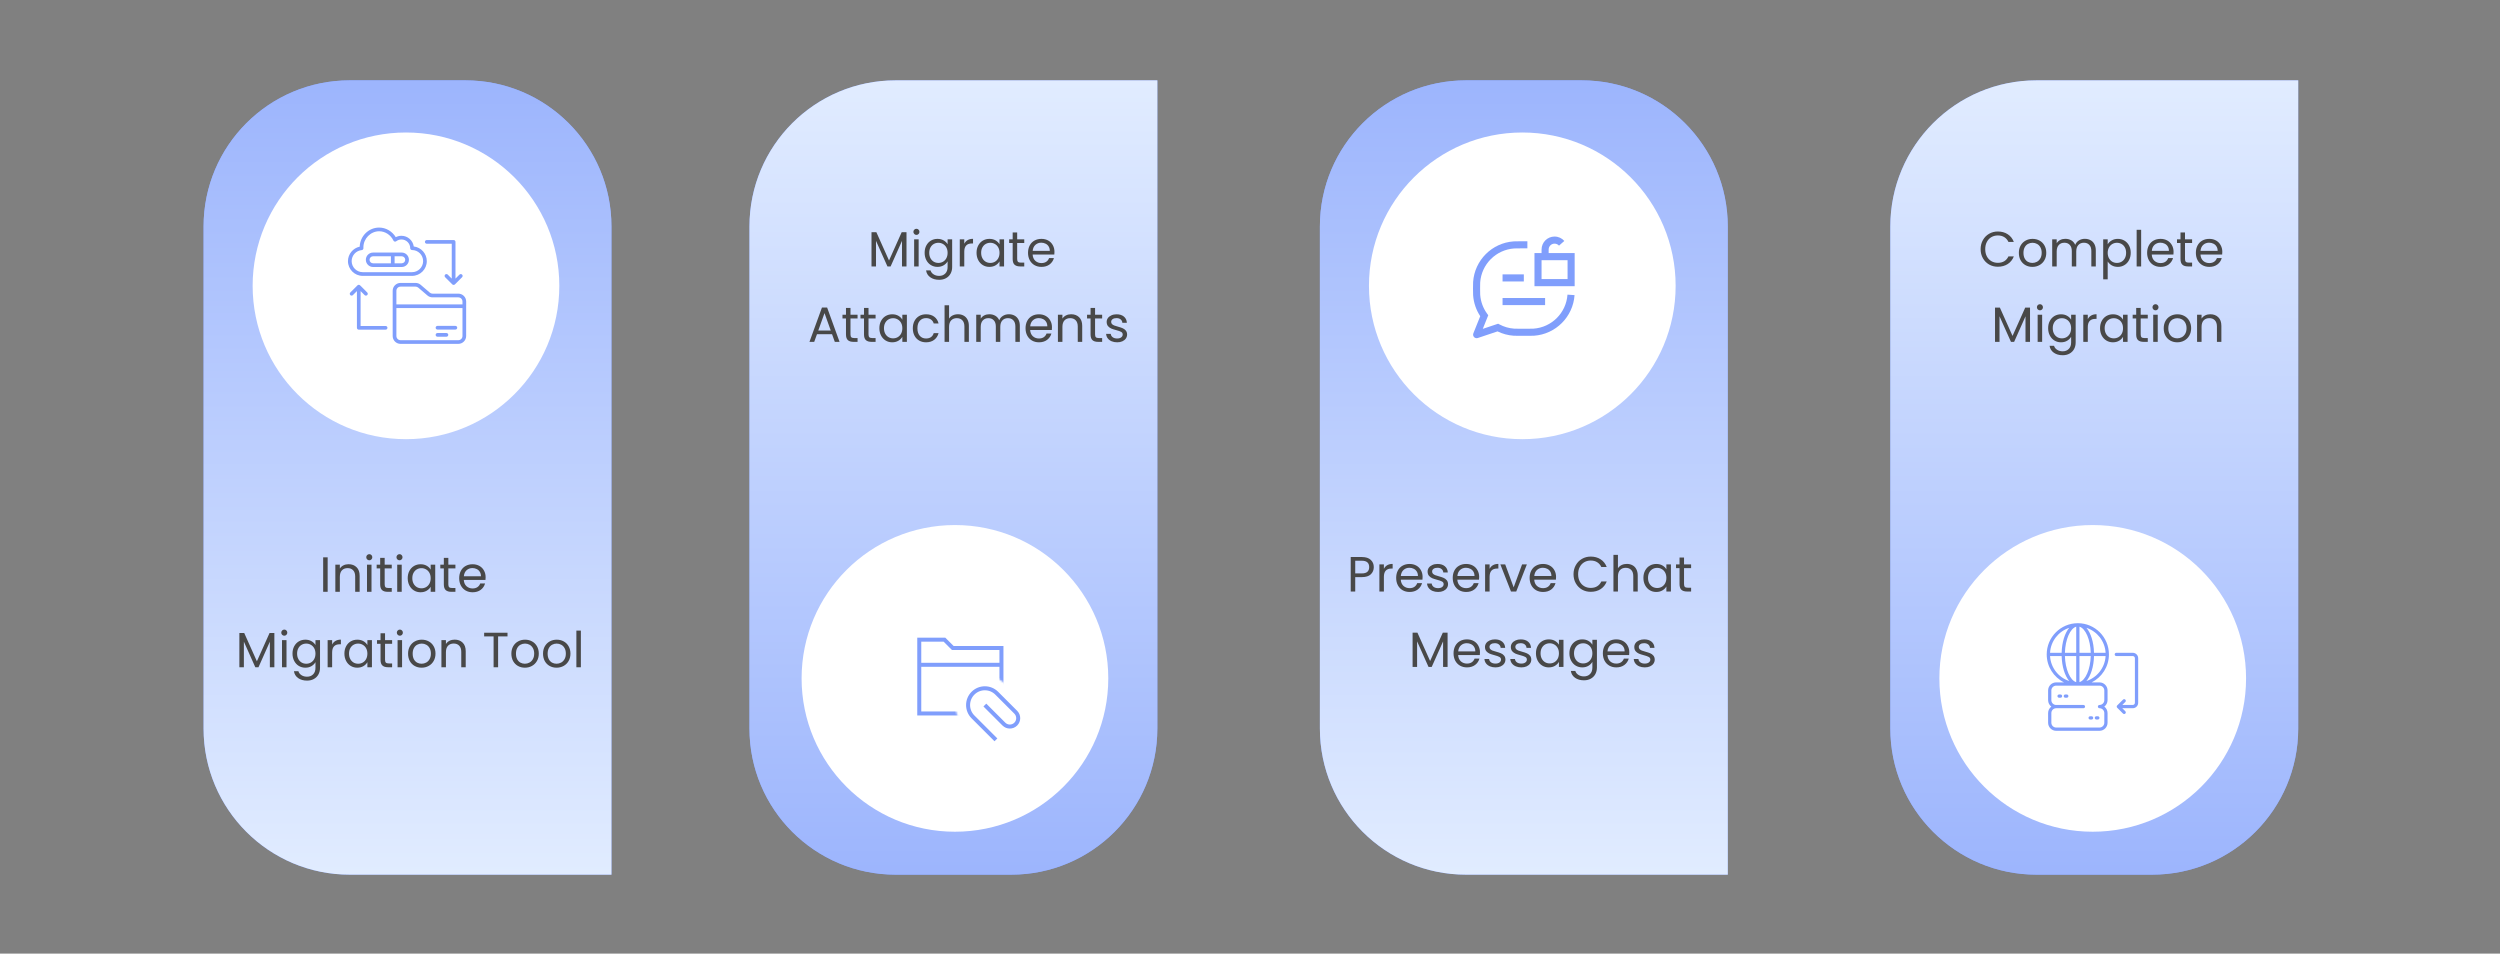 <svg width="1400" height="534" viewBox="0 0 1400 534" fill="none" xmlns="http://www.w3.org/2000/svg">
<rect x="0" y="0" width="1400" height="534" fill="#808080" stroke="none"/>
<path d="M1058.58 407.975C1058.58 453.172 1095.22 489.81 1140.41 489.81H1205.16C1250.36 489.81 1287 453.172 1287 407.975V45H1140.41C1095.22 45 1058.58 81.638 1058.58 126.834V407.975Z" fill="#809EFC"/>
<path d="M1058.58 407.975C1058.58 453.172 1095.22 489.81 1140.41 489.81H1205.16C1250.36 489.81 1287 453.172 1287 407.975V45H1140.41C1095.22 45 1058.58 81.638 1058.58 126.834V407.975Z" fill="url(#paint0_linear_7810_3459)"/>
<path d="M1109.15 139.532C1109.15 137.647 1109.57 135.956 1110.42 134.46C1111.27 132.944 1112.43 131.762 1113.89 130.912C1115.37 130.062 1117 129.637 1118.79 129.637C1120.9 129.637 1122.74 130.145 1124.31 131.161C1125.88 132.178 1127.03 133.619 1127.75 135.485H1124.73C1124.19 134.321 1123.41 133.425 1122.4 132.797C1121.4 132.168 1120.2 131.854 1118.79 131.854C1117.45 131.854 1116.24 132.168 1115.16 132.797C1114.09 133.425 1113.25 134.321 1112.64 135.485C1112.03 136.631 1111.73 137.98 1111.73 139.532C1111.73 141.066 1112.03 142.415 1112.64 143.579C1113.25 144.725 1114.09 145.612 1115.16 146.24C1116.24 146.868 1117.45 147.182 1118.79 147.182C1120.2 147.182 1121.4 146.877 1122.4 146.268C1123.41 145.639 1124.19 144.743 1124.73 143.579H1127.75C1127.03 145.427 1125.88 146.859 1124.31 147.875C1122.74 148.873 1120.9 149.372 1118.79 149.372C1117 149.372 1115.37 148.956 1113.89 148.125C1112.43 147.275 1111.27 146.101 1110.42 144.605C1109.57 143.108 1109.15 141.417 1109.15 139.532ZM1138.13 149.455C1136.7 149.455 1135.41 149.132 1134.25 148.485C1133.1 147.838 1132.2 146.924 1131.53 145.741C1130.88 144.54 1130.56 143.154 1130.56 141.583C1130.56 140.031 1130.89 138.664 1131.56 137.481C1132.24 136.28 1133.17 135.365 1134.33 134.737C1135.49 134.09 1136.8 133.767 1138.24 133.767C1139.68 133.767 1140.98 134.09 1142.15 134.737C1143.31 135.365 1144.23 136.271 1144.89 137.453C1145.57 138.636 1145.91 140.013 1145.91 141.583C1145.91 143.154 1145.57 144.54 1144.86 145.741C1144.19 146.924 1143.25 147.838 1142.06 148.485C1140.89 149.132 1139.57 149.455 1138.13 149.455ZM1138.13 147.238C1139.03 147.238 1139.88 147.025 1140.68 146.6C1141.47 146.175 1142.11 145.538 1142.59 144.688C1143.09 143.838 1143.34 142.803 1143.34 141.583C1143.34 140.364 1143.1 139.329 1142.61 138.479C1142.14 137.629 1141.51 137.001 1140.73 136.594C1139.96 136.169 1139.12 135.956 1138.21 135.956C1137.29 135.956 1136.44 136.169 1135.66 136.594C1134.9 137.001 1134.29 137.629 1133.83 138.479C1133.37 139.329 1133.14 140.364 1133.14 141.583C1133.14 142.821 1133.36 143.865 1133.8 144.715C1134.27 145.565 1134.87 146.203 1135.63 146.628C1136.39 147.034 1137.22 147.238 1138.13 147.238ZM1167.5 133.739C1168.68 133.739 1169.74 133.989 1170.66 134.487C1171.59 134.968 1172.31 135.698 1172.85 136.677C1173.38 137.657 1173.65 138.848 1173.65 140.253V149.206H1171.15V140.613C1171.15 139.098 1170.78 137.943 1170.02 137.148C1169.28 136.335 1168.27 135.929 1166.99 135.929C1165.69 135.929 1164.64 136.354 1163.87 137.204C1163.09 138.035 1162.7 139.246 1162.7 140.835V149.206H1160.21V140.613C1160.21 139.098 1159.83 137.943 1159.07 137.148C1158.33 136.335 1157.33 135.929 1156.05 135.929C1154.74 135.929 1153.69 136.354 1152.92 137.204C1152.14 138.035 1151.75 139.246 1151.75 140.835V149.206H1149.23V134.016H1151.75V136.206C1152.25 135.411 1152.92 134.802 1153.75 134.377C1154.6 133.952 1155.54 133.739 1156.55 133.739C1157.82 133.739 1158.96 134.025 1159.93 134.598C1160.91 135.171 1161.63 136.012 1162.12 137.121C1162.55 136.049 1163.25 135.217 1164.22 134.626C1165.21 134.035 1166.29 133.739 1167.5 133.739ZM1180.31 136.816C1180.81 135.947 1181.55 135.227 1182.53 134.654C1183.53 134.062 1184.68 133.767 1186 133.767C1187.35 133.767 1188.56 134.09 1189.66 134.737C1190.77 135.384 1191.64 136.298 1192.26 137.481C1192.89 138.645 1193.21 140.003 1193.21 141.556C1193.21 143.089 1192.89 144.457 1192.26 145.658C1191.64 146.859 1190.77 147.792 1189.66 148.457C1188.56 149.123 1187.35 149.455 1186 149.455C1184.71 149.455 1183.56 149.169 1182.56 148.596C1181.58 148.005 1180.83 147.275 1180.31 146.406V156.412H1177.79V134.016H1180.31V136.816ZM1190.62 141.556C1190.62 140.41 1190.4 139.412 1189.93 138.562C1189.47 137.712 1188.84 137.065 1188.05 136.622C1187.27 136.178 1186.41 135.956 1185.47 135.956C1184.55 135.956 1183.69 136.187 1182.89 136.649C1182.12 137.093 1181.49 137.749 1181.01 138.617C1180.55 139.467 1180.31 140.456 1180.31 141.583C1180.31 142.729 1180.55 143.736 1181.01 144.605C1181.49 145.455 1182.12 146.111 1182.89 146.573C1183.69 147.016 1184.55 147.238 1185.47 147.238C1186.41 147.238 1187.27 147.016 1188.05 146.573C1188.84 146.111 1189.47 145.455 1189.93 144.605C1190.4 143.736 1190.62 142.72 1190.62 141.556ZM1199.04 128.694V149.206H1196.52V128.694H1199.04ZM1217.2 141.029C1217.2 141.509 1217.18 142.018 1217.12 142.553H1204.98C1205.07 144.05 1205.57 145.224 1206.5 146.074C1207.45 146.905 1208.58 147.321 1209.92 147.321C1211 147.321 1211.91 147.071 1212.62 146.573C1213.36 146.055 1213.89 145.371 1214.18 144.521H1216.9C1216.49 145.981 1215.67 147.173 1214.46 148.097C1213.24 149.002 1211.73 149.455 1209.92 149.455C1208.47 149.455 1207.17 149.132 1206.04 148.485C1204.9 147.838 1204.02 146.924 1203.37 145.741C1202.72 144.54 1202.39 143.154 1202.39 141.583C1202.39 140.013 1202.71 138.636 1203.34 137.453C1203.96 136.271 1204.85 135.365 1205.97 134.737C1207.12 134.09 1208.44 133.767 1209.92 133.767C1211.36 133.767 1212.62 134.081 1213.73 134.709C1214.84 135.337 1215.7 136.206 1216.29 137.315C1216.9 138.405 1217.2 139.643 1217.2 141.029ZM1214.59 140.502C1214.59 139.541 1214.38 138.719 1213.96 138.035C1213.53 137.333 1212.95 136.807 1212.21 136.455C1211.49 136.086 1210.68 135.901 1209.8 135.901C1208.53 135.901 1207.44 136.308 1206.52 137.121C1205.64 137.934 1205.14 139.061 1205.01 140.502H1214.59ZM1223.6 136.095V145.048C1223.6 145.787 1223.76 146.314 1224.08 146.628C1224.4 146.924 1224.94 147.071 1225.72 147.071H1227.58V149.206H1225.29C1223.89 149.206 1222.84 148.882 1222.14 148.236C1221.44 147.589 1221.08 146.526 1221.08 145.048V136.095H1219.12V134.016H1221.08V130.191H1223.6V134.016H1227.58V136.095H1223.6ZM1244.49 141.029C1244.49 141.509 1244.46 142.018 1244.41 142.553H1232.26C1232.36 144.05 1232.86 145.224 1233.78 146.074C1234.73 146.905 1235.87 147.321 1237.2 147.321C1238.28 147.321 1239.19 147.071 1239.92 146.573C1240.66 146.055 1241.17 145.371 1241.46 144.521H1244.18C1243.77 145.981 1242.97 147.173 1241.74 148.097C1240.53 149.002 1239.01 149.455 1237.2 149.455C1235.76 149.455 1234.47 149.132 1233.32 148.485C1232.18 147.838 1231.3 146.924 1230.65 145.741C1230.01 144.54 1229.69 143.154 1229.69 141.583C1229.69 140.013 1229.99 138.636 1230.63 137.453C1231.26 136.271 1232.13 135.365 1233.27 134.737C1234.4 134.09 1235.72 133.767 1237.2 133.767C1238.64 133.767 1239.92 134.081 1241.03 134.709C1242.14 135.337 1242.98 136.206 1243.57 137.315C1244.18 138.405 1244.49 139.643 1244.49 141.029ZM1241.89 140.502C1241.89 139.541 1241.67 138.719 1241.24 138.035C1240.82 137.333 1240.24 136.807 1239.5 136.455C1238.77 136.086 1237.98 135.901 1237.08 135.901C1235.81 135.901 1234.72 136.308 1233.82 137.121C1232.92 137.934 1232.42 139.061 1232.29 140.502H1241.89ZM1136.81 172.262V191.443H1134.28V177.14L1127.91 191.443H1126.14L1119.73 177.113V191.443H1117.21V172.262H1119.93L1127.02 188.117L1134.12 172.262H1136.81ZM1142.39 173.786C1141.9 173.786 1141.51 173.62 1141.16 173.288C1140.83 172.955 1140.67 172.548 1140.67 172.068C1140.67 171.587 1140.83 171.181 1141.16 170.848C1141.51 170.516 1141.9 170.349 1142.39 170.349C1142.85 170.349 1143.24 170.516 1143.55 170.848C1143.88 171.181 1144.05 171.587 1144.05 172.068C1144.05 172.548 1143.88 172.955 1143.55 173.288C1143.24 173.62 1142.85 173.786 1142.39 173.786ZM1143.6 176.253V191.443H1141.08V176.253H1143.6ZM1154.16 176.004C1155.48 176.004 1156.63 176.29 1157.61 176.863C1158.6 177.436 1159.34 178.157 1159.83 179.025V176.253H1162.37V191.776C1162.37 193.161 1162.08 194.39 1161.49 195.462C1160.9 196.552 1160.05 197.402 1158.94 198.012C1157.85 198.622 1156.57 198.927 1155.11 198.927C1153.12 198.927 1151.46 198.456 1150.13 197.513C1148.79 196.571 1148.01 195.286 1147.76 193.66H1150.26C1150.53 194.584 1151.12 195.323 1151.99 195.878C1152.84 196.451 1153.89 196.737 1155.11 196.737C1156.5 196.737 1157.62 196.303 1158.49 195.434C1159.38 194.566 1159.83 193.346 1159.83 191.776V188.588C1159.32 189.475 1158.59 190.214 1157.61 190.805C1156.63 191.397 1155.48 191.692 1154.16 191.692C1152.82 191.692 1151.59 191.36 1150.48 190.694C1149.4 190.029 1148.53 189.096 1147.91 187.895C1147.27 186.694 1146.96 185.326 1146.96 183.793C1146.96 182.24 1147.27 180.882 1147.91 179.718C1148.53 178.535 1149.4 177.621 1150.48 176.974C1151.59 176.327 1152.82 176.004 1154.16 176.004ZM1159.83 183.82C1159.83 182.675 1159.59 181.677 1159.13 180.827C1158.66 179.977 1158.04 179.33 1157.25 178.887C1156.47 178.425 1155.62 178.194 1154.67 178.194C1153.73 178.194 1152.87 178.415 1152.09 178.859C1151.31 179.302 1150.69 179.949 1150.23 180.799C1149.77 181.649 1149.54 182.647 1149.54 183.793C1149.54 184.957 1149.77 185.973 1150.23 186.842C1150.69 187.692 1151.31 188.348 1152.09 188.81C1152.87 189.253 1153.73 189.475 1154.67 189.475C1155.62 189.475 1156.47 189.253 1157.25 188.81C1158.04 188.348 1158.66 187.692 1159.13 186.842C1159.59 185.973 1159.83 184.966 1159.83 183.82ZM1169.16 178.72C1169.61 177.852 1170.23 177.177 1171.05 176.697C1171.88 176.216 1172.88 175.976 1174.07 175.976V178.582H1173.4C1170.57 178.582 1169.16 180.115 1169.16 183.183V191.443H1166.64V176.253H1169.16V178.72ZM1176.03 183.793C1176.03 182.24 1176.35 180.882 1176.97 179.718C1177.61 178.535 1178.46 177.621 1179.56 176.974C1180.67 176.327 1181.9 176.004 1183.24 176.004C1184.57 176.004 1185.72 176.29 1186.71 176.863C1187.69 177.436 1188.42 178.157 1188.89 179.025V176.253H1191.45V191.443H1188.89V188.616C1188.4 189.503 1187.65 190.242 1186.65 190.833C1185.67 191.406 1184.52 191.692 1183.22 191.692C1181.87 191.692 1180.64 191.36 1179.56 190.694C1178.46 190.029 1177.61 189.096 1176.97 187.895C1176.35 186.694 1176.03 185.326 1176.03 183.793ZM1188.89 183.82C1188.89 182.675 1188.67 181.677 1188.2 180.827C1187.74 179.977 1187.11 179.33 1186.32 178.887C1185.54 178.425 1184.68 178.194 1183.74 178.194C1182.79 178.194 1181.93 178.415 1181.17 178.859C1180.39 179.302 1179.77 179.949 1179.31 180.799C1178.85 181.649 1178.61 182.647 1178.61 183.793C1178.61 184.957 1178.85 185.973 1179.31 186.842C1179.77 187.692 1180.39 188.348 1181.17 188.81C1181.93 189.253 1182.79 189.475 1183.74 189.475C1184.68 189.475 1185.54 189.253 1186.32 188.81C1187.11 188.348 1187.74 187.692 1188.2 186.842C1188.67 185.973 1188.89 184.966 1188.89 183.82ZM1198.79 178.332V187.285C1198.79 188.024 1198.95 188.551 1199.25 188.865C1199.57 189.161 1200.11 189.309 1200.89 189.309H1202.75V191.443H1200.48C1199.07 191.443 1198.02 191.12 1197.31 190.473C1196.61 189.826 1196.27 188.763 1196.27 187.285V178.332H1194.29V176.253H1196.27V172.428H1198.79V176.253H1202.75V178.332H1198.79ZM1207.11 173.786C1206.63 173.786 1206.22 173.62 1205.89 173.288C1205.56 172.955 1205.39 172.548 1205.39 172.068C1205.39 171.587 1205.56 171.181 1205.89 170.848C1206.22 170.516 1206.63 170.349 1207.11 170.349C1207.57 170.349 1207.96 170.516 1208.27 170.848C1208.61 171.181 1208.77 171.587 1208.77 172.068C1208.77 172.548 1208.61 172.955 1208.27 173.288C1207.96 173.62 1207.57 173.786 1207.11 173.786ZM1208.33 176.253V191.443H1205.8V176.253H1208.33ZM1219.25 191.692C1217.82 191.692 1216.53 191.369 1215.37 190.722C1214.22 190.075 1213.32 189.161 1212.65 187.978C1212 186.777 1211.69 185.391 1211.69 183.82C1211.69 182.268 1212.02 180.901 1212.68 179.718C1213.36 178.517 1214.29 177.602 1215.45 176.974C1216.62 176.327 1217.92 176.004 1219.37 176.004C1220.81 176.004 1222.1 176.327 1223.27 176.974C1224.44 177.602 1225.35 178.508 1226.02 179.69C1226.69 180.873 1227.04 182.25 1227.04 183.82C1227.04 185.391 1226.69 186.777 1225.98 187.978C1225.31 189.161 1224.37 190.075 1223.18 190.722C1222.01 191.369 1220.69 191.692 1219.25 191.692ZM1219.25 189.475C1220.16 189.475 1221 189.262 1221.8 188.837C1222.6 188.412 1223.23 187.775 1223.71 186.925C1224.21 186.075 1224.46 185.04 1224.46 183.82C1224.46 182.601 1224.22 181.566 1223.74 180.716C1223.26 179.866 1222.63 179.238 1221.86 178.831C1221.08 178.406 1220.24 178.194 1219.33 178.194C1218.4 178.194 1217.56 178.406 1216.78 178.831C1216.03 179.238 1215.42 179.866 1214.96 180.716C1214.5 181.566 1214.26 182.601 1214.26 183.82C1214.26 185.058 1214.48 186.103 1214.93 186.953C1215.39 187.803 1216 188.44 1216.75 188.865C1217.52 189.272 1218.35 189.475 1219.25 189.475ZM1237.75 175.976C1239.6 175.976 1241.11 176.54 1242.24 177.667C1243.39 178.776 1243.97 180.383 1243.97 182.49V191.443H1241.48V182.85C1241.48 181.335 1241.09 180.18 1240.34 179.385C1239.58 178.572 1238.55 178.166 1237.23 178.166C1235.91 178.166 1234.84 178.582 1234.04 179.413C1233.27 180.245 1232.88 181.455 1232.88 183.044V191.443H1230.36V176.253H1232.88V178.415C1233.37 177.639 1234.06 177.039 1234.9 176.614C1235.77 176.189 1236.72 175.976 1237.75 175.976Z" fill="#484848"/>
<path d="M739.137 126.834C739.137 81.638 775.775 45 820.971 45H885.718C930.914 45 967.553 81.638 967.553 126.834V489.81H820.971C775.775 489.81 739.137 453.172 739.137 407.975V126.834Z" fill="#809EFC"/>
<path d="M739.137 126.834C739.137 81.638 775.775 45 820.971 45H885.718C930.914 45 967.553 81.638 967.553 126.834V489.81H820.971C775.775 489.81 739.137 453.172 739.137 407.975V126.834Z" fill="url(#paint1_linear_7810_3459)"/>
<path d="M769.321 317.588C769.321 319.195 768.767 320.535 767.658 321.607C766.568 322.66 764.895 323.187 762.641 323.187H758.927V331.253H756.404V311.933H762.641C764.821 311.933 766.475 312.46 767.602 313.513C768.748 314.566 769.321 315.924 769.321 317.588ZM762.641 321.108C764.045 321.108 765.08 320.803 765.745 320.193C766.411 319.583 766.743 318.715 766.743 317.588C766.743 315.204 765.376 314.012 762.641 314.012H758.927V321.108H762.641ZM774.978 318.53C775.422 317.662 776.05 316.987 776.863 316.507C777.694 316.026 778.702 315.786 779.884 315.786V318.391H779.219C776.392 318.391 774.978 319.925 774.978 322.993V331.253H772.456V316.063H774.978V318.53ZM796.655 323.076C796.655 323.556 796.627 324.064 796.572 324.6H784.431C784.524 326.097 785.032 327.27 785.956 328.12C786.898 328.952 788.035 329.368 789.365 329.368C790.455 329.368 791.361 329.118 792.082 328.619C792.821 328.102 793.338 327.418 793.634 326.568H796.35C795.944 328.028 795.13 329.22 793.911 330.144C792.691 331.049 791.176 331.502 789.365 331.502C787.924 331.502 786.63 331.179 785.485 330.532C784.357 329.885 783.47 328.97 782.824 327.788C782.177 326.587 781.853 325.201 781.853 323.63C781.853 322.059 782.168 320.683 782.796 319.5C783.424 318.317 784.302 317.412 785.429 316.784C786.575 316.137 787.887 315.814 789.365 315.814C790.807 315.814 792.082 316.128 793.19 316.756C794.299 317.384 795.149 318.253 795.74 319.362C796.35 320.452 796.655 321.69 796.655 323.076ZM794.05 322.549C794.05 321.588 793.837 320.766 793.412 320.082C792.987 319.38 792.405 318.853 791.666 318.502C790.945 318.133 790.141 317.948 789.254 317.948C787.979 317.948 786.889 318.354 785.984 319.168C785.097 319.981 784.588 321.108 784.459 322.549H794.05ZM805.362 331.502C804.198 331.502 803.154 331.308 802.23 330.92C801.306 330.513 800.576 329.959 800.041 329.257C799.505 328.536 799.209 327.714 799.154 326.79H801.759C801.833 327.548 802.184 328.167 802.812 328.647C803.459 329.128 804.3 329.368 805.335 329.368C806.296 329.368 807.053 329.155 807.608 328.73C808.162 328.305 808.439 327.769 808.439 327.123C808.439 326.457 808.144 325.968 807.552 325.654C806.961 325.321 806.046 324.998 804.808 324.683C803.681 324.388 802.757 324.092 802.036 323.796C801.334 323.482 800.724 323.03 800.207 322.438C799.708 321.828 799.458 321.034 799.458 320.054C799.458 319.278 799.689 318.567 800.151 317.92C800.613 317.273 801.269 316.765 802.119 316.396C802.969 316.008 803.94 315.814 805.03 315.814C806.711 315.814 808.07 316.239 809.104 317.089C810.139 317.939 810.694 319.103 810.767 320.581H808.245C808.19 319.787 807.866 319.149 807.275 318.669C806.702 318.188 805.926 317.948 804.947 317.948C804.041 317.948 803.321 318.142 802.785 318.53C802.249 318.918 801.981 319.426 801.981 320.054C801.981 320.553 802.138 320.969 802.452 321.302C802.785 321.616 803.191 321.875 803.672 322.078C804.171 322.263 804.854 322.475 805.723 322.715C806.813 323.011 807.7 323.307 808.384 323.602C809.067 323.88 809.65 324.305 810.13 324.877C810.629 325.45 810.888 326.199 810.906 327.123C810.906 327.954 810.675 328.703 810.213 329.368C809.751 330.033 809.095 330.56 808.245 330.948C807.414 331.317 806.453 331.502 805.362 331.502ZM828.326 323.076C828.326 323.556 828.298 324.064 828.243 324.6H816.103C816.195 326.097 816.703 327.27 817.627 328.12C818.569 328.952 819.706 329.368 821.036 329.368C822.127 329.368 823.032 329.118 823.753 328.619C824.492 328.102 825.009 327.418 825.305 326.568H828.021C827.615 328.028 826.802 329.22 825.582 330.144C824.363 331.049 822.847 331.502 821.036 331.502C819.595 331.502 818.302 331.179 817.156 330.532C816.029 329.885 815.142 328.97 814.495 327.788C813.848 326.587 813.525 325.201 813.525 323.63C813.525 322.059 813.839 320.683 814.467 319.5C815.096 318.317 815.973 317.412 817.1 316.784C818.246 316.137 819.558 315.814 821.036 315.814C822.478 315.814 823.753 316.128 824.862 316.756C825.97 317.384 826.82 318.253 827.412 319.362C828.021 320.452 828.326 321.69 828.326 323.076ZM825.721 322.549C825.721 321.588 825.508 320.766 825.083 320.082C824.658 319.38 824.076 318.853 823.337 318.502C822.616 318.133 821.813 317.948 820.926 317.948C819.651 317.948 818.56 318.354 817.655 319.168C816.768 319.981 816.26 321.108 816.13 322.549H825.721ZM834.177 318.53C834.621 317.662 835.249 316.987 836.062 316.507C836.894 316.026 837.901 315.786 839.084 315.786V318.391H838.418C835.591 318.391 834.177 319.925 834.177 322.993V331.253H831.655V316.063H834.177V318.53ZM847.65 328.924L852.362 316.063H855.05L849.091 331.253H846.153L840.194 316.063H842.91L847.65 328.924ZM871.392 323.076C871.392 323.556 871.365 324.064 871.309 324.6H859.169C859.261 326.097 859.769 327.27 860.693 328.12C861.636 328.952 862.772 329.368 864.102 329.368C865.193 329.368 866.098 329.118 866.819 328.619C867.558 328.102 868.075 327.418 868.371 326.568H871.087C870.681 328.028 869.868 329.22 868.648 330.144C867.429 331.049 865.913 331.502 864.102 331.502C862.661 331.502 861.368 331.179 860.222 330.532C859.095 329.885 858.208 328.97 857.561 327.788C856.914 326.587 856.591 325.201 856.591 323.63C856.591 322.059 856.905 320.683 857.533 319.5C858.162 318.317 859.039 317.412 860.166 316.784C861.312 316.137 862.624 315.814 864.102 315.814C865.544 315.814 866.819 316.128 867.928 316.756C869.036 317.384 869.886 318.253 870.478 319.362C871.087 320.452 871.392 321.69 871.392 323.076ZM868.787 322.549C868.787 321.588 868.574 320.766 868.149 320.082C867.724 319.38 867.142 318.853 866.403 318.502C865.682 318.133 864.879 317.948 863.992 317.948C862.717 317.948 861.626 318.354 860.721 319.168C859.834 319.981 859.326 321.108 859.196 322.549H868.787ZM881.169 321.579C881.169 319.694 881.594 318.003 882.444 316.507C883.294 314.991 884.449 313.809 885.909 312.959C887.387 312.109 889.022 311.684 890.815 311.684C892.921 311.684 894.76 312.192 896.331 313.208C897.901 314.224 899.047 315.666 899.768 317.532H896.746C896.211 316.368 895.434 315.472 894.418 314.843C893.42 314.215 892.219 313.901 890.815 313.901C889.466 313.901 888.255 314.215 887.184 314.843C886.112 315.472 885.271 316.368 884.661 317.532C884.052 318.678 883.747 320.027 883.747 321.579C883.747 323.113 884.052 324.462 884.661 325.626C885.271 326.771 886.112 327.659 887.184 328.287C888.255 328.915 889.466 329.229 890.815 329.229C892.219 329.229 893.42 328.924 894.418 328.314C895.434 327.686 896.211 326.79 896.746 325.626H899.768C899.047 327.474 897.901 328.906 896.331 329.922C894.76 330.92 892.921 331.419 890.815 331.419C889.022 331.419 887.387 331.003 885.909 330.172C884.449 329.322 883.294 328.148 882.444 326.651C881.594 325.155 881.169 323.464 881.169 321.579ZM911.061 315.786C912.207 315.786 913.241 316.035 914.165 316.534C915.089 317.015 915.81 317.745 916.327 318.724C916.863 319.703 917.131 320.895 917.131 322.3V331.253H914.637V322.66C914.637 321.145 914.258 319.99 913.5 319.195C912.742 318.382 911.708 317.976 910.396 317.976C909.065 317.976 908.003 318.391 907.208 319.223C906.432 320.054 906.044 321.265 906.044 322.854V331.253H903.522V310.741H906.044V318.225C906.543 317.449 907.227 316.848 908.095 316.423C908.982 315.998 909.971 315.786 911.061 315.786ZM920.309 323.602C920.309 322.05 920.624 320.692 921.252 319.528C921.88 318.345 922.739 317.431 923.83 316.784C924.938 316.137 926.167 315.814 927.516 315.814C928.847 315.814 930.002 316.1 930.981 316.673C931.96 317.246 932.69 317.966 933.171 318.835V316.063H935.721V331.253H933.171V328.425C932.672 329.312 931.923 330.052 930.926 330.643C929.946 331.216 928.8 331.502 927.488 331.502C926.14 331.502 924.92 331.169 923.83 330.504C922.739 329.839 921.88 328.906 921.252 327.705C920.624 326.504 920.309 325.136 920.309 323.602ZM933.171 323.63C933.171 322.484 932.94 321.487 932.478 320.637C932.016 319.787 931.388 319.14 930.593 318.696C929.817 318.234 928.958 318.003 928.015 318.003C927.073 318.003 926.213 318.225 925.437 318.669C924.661 319.112 924.042 319.759 923.58 320.609C923.118 321.459 922.887 322.457 922.887 323.602C922.887 324.767 923.118 325.783 923.58 326.651C924.042 327.501 924.661 328.157 925.437 328.619C926.213 329.063 927.073 329.285 928.015 329.285C928.958 329.285 929.817 329.063 930.593 328.619C931.388 328.157 932.016 327.501 932.478 326.651C932.94 325.783 933.171 324.776 933.171 323.63ZM943.059 318.142V327.095C943.059 327.834 943.217 328.361 943.531 328.675C943.845 328.971 944.39 329.118 945.166 329.118H947.023V331.253H944.75C943.346 331.253 942.293 330.929 941.59 330.282C940.888 329.636 940.537 328.573 940.537 327.095V318.142H938.569V316.063H940.537V312.238H943.059V316.063H947.023V318.142H943.059ZM810.649 354.309V373.49H808.126V359.187L801.751 373.49H799.977L793.574 359.159V373.49H791.052V354.309H793.768L800.864 370.164L807.96 354.309H810.649ZM828.786 365.313C828.786 365.793 828.758 366.302 828.702 366.837H816.562C816.654 368.334 817.162 369.508 818.086 370.358C819.029 371.189 820.165 371.605 821.496 371.605C822.586 371.605 823.491 371.355 824.212 370.857C824.951 370.339 825.469 369.655 825.764 368.805H828.481C828.074 370.265 827.261 371.457 826.041 372.381C824.822 373.286 823.307 373.739 821.496 373.739C820.054 373.739 818.761 373.416 817.615 372.769C816.488 372.122 815.601 371.208 814.954 370.025C814.307 368.824 813.984 367.438 813.984 365.867C813.984 364.297 814.298 362.92 814.927 361.737C815.555 360.555 816.433 359.649 817.56 359.021C818.705 358.374 820.017 358.051 821.496 358.051C822.937 358.051 824.212 358.365 825.321 358.993C826.43 359.621 827.28 360.49 827.871 361.599C828.481 362.689 828.786 363.927 828.786 365.313ZM826.18 364.786C826.18 363.825 825.968 363.003 825.543 362.319C825.118 361.617 824.535 361.091 823.796 360.739C823.076 360.37 822.272 360.185 821.385 360.185C820.11 360.185 819.02 360.592 818.114 361.405C817.227 362.218 816.719 363.345 816.59 364.786H826.18ZM837.493 373.739C836.329 373.739 835.285 373.545 834.361 373.157C833.437 372.751 832.707 372.196 832.171 371.494C831.635 370.773 831.34 369.951 831.284 369.027H833.89C833.964 369.785 834.315 370.404 834.943 370.884C835.59 371.365 836.43 371.605 837.465 371.605C838.426 371.605 839.184 371.392 839.738 370.967C840.293 370.542 840.57 370.006 840.57 369.36C840.57 368.694 840.274 368.205 839.683 367.891C839.091 367.558 838.177 367.235 836.939 366.921C835.811 366.625 834.888 366.329 834.167 366.034C833.465 365.719 832.855 365.267 832.337 364.675C831.839 364.066 831.589 363.271 831.589 362.292C831.589 361.516 831.82 360.804 832.282 360.157C832.744 359.511 833.4 359.002 834.25 358.633C835.1 358.245 836.07 358.051 837.16 358.051C838.842 358.051 840.2 358.476 841.235 359.326C842.27 360.176 842.824 361.34 842.898 362.818H840.376C840.32 362.024 839.997 361.386 839.406 360.906C838.833 360.425 838.057 360.185 837.077 360.185C836.172 360.185 835.451 360.379 834.915 360.767C834.379 361.155 834.111 361.663 834.111 362.292C834.111 362.791 834.269 363.206 834.583 363.539C834.915 363.853 835.322 364.112 835.802 364.315C836.301 364.5 836.985 364.712 837.853 364.953C838.944 365.248 839.831 365.544 840.514 365.84C841.198 366.117 841.78 366.542 842.261 367.115C842.76 367.687 843.018 368.436 843.037 369.36C843.037 370.191 842.806 370.94 842.344 371.605C841.882 372.27 841.226 372.797 840.376 373.185C839.544 373.554 838.583 373.739 837.493 373.739ZM851.974 373.739C850.81 373.739 849.766 373.545 848.842 373.157C847.918 372.751 847.188 372.196 846.652 371.494C846.116 370.773 845.82 369.951 845.765 369.027H848.37C848.444 369.785 848.795 370.404 849.424 370.884C850.07 371.365 850.911 371.605 851.946 371.605C852.907 371.605 853.665 371.392 854.219 370.967C854.773 370.542 855.05 370.006 855.05 369.36C855.05 368.694 854.755 368.205 854.163 367.891C853.572 367.558 852.657 367.235 851.419 366.921C850.292 366.625 849.368 366.329 848.648 366.034C847.945 365.719 847.336 365.267 846.818 364.675C846.319 364.066 846.07 363.271 846.07 362.292C846.07 361.516 846.301 360.804 846.763 360.157C847.225 359.511 847.881 359.002 848.731 358.633C849.581 358.245 850.551 358.051 851.641 358.051C853.323 358.051 854.681 358.476 855.716 359.326C856.751 360.176 857.305 361.34 857.379 362.818H854.856C854.801 362.024 854.478 361.386 853.886 360.906C853.313 360.425 852.537 360.185 851.558 360.185C850.653 360.185 849.932 360.379 849.396 360.767C848.86 361.155 848.592 361.663 848.592 362.292C848.592 362.791 848.749 363.206 849.063 363.539C849.396 363.853 849.802 364.112 850.283 364.315C850.782 364.5 851.466 364.712 852.334 364.953C853.424 365.248 854.311 365.544 854.995 365.84C855.679 366.117 856.261 366.542 856.741 367.115C857.24 367.687 857.499 368.436 857.517 369.36C857.517 370.191 857.286 370.94 856.824 371.605C856.363 372.27 855.706 372.797 854.856 373.185C854.025 373.554 853.064 373.739 851.974 373.739ZM860.136 365.84C860.136 364.287 860.45 362.929 861.078 361.765C861.707 360.582 862.566 359.668 863.656 359.021C864.765 358.374 865.994 358.051 867.343 358.051C868.673 358.051 869.828 358.337 870.808 358.91C871.787 359.483 872.517 360.204 872.997 361.072V358.3H875.547V373.49H872.997V370.662C872.498 371.549 871.75 372.289 870.752 372.88C869.773 373.453 868.627 373.739 867.315 373.739C865.966 373.739 864.747 373.407 863.656 372.741C862.566 372.076 861.707 371.143 861.078 369.942C860.45 368.741 860.136 367.373 860.136 365.84ZM872.997 365.867C872.997 364.722 872.766 363.724 872.304 362.874C871.842 362.024 871.214 361.377 870.42 360.933C869.643 360.471 868.784 360.24 867.842 360.24C866.899 360.24 866.04 360.462 865.264 360.906C864.488 361.349 863.869 361.996 863.407 362.846C862.945 363.696 862.714 364.694 862.714 365.84C862.714 367.004 862.945 368.02 863.407 368.889C863.869 369.739 864.488 370.395 865.264 370.857C866.04 371.3 866.899 371.522 867.842 371.522C868.784 371.522 869.643 371.3 870.42 370.857C871.214 370.395 871.842 369.739 872.304 368.889C872.766 368.02 872.997 367.013 872.997 365.867ZM886.074 358.051C887.386 358.051 888.531 358.337 889.511 358.91C890.509 359.483 891.248 360.204 891.728 361.072V358.3H894.278V373.822C894.278 375.208 893.983 376.437 893.391 377.509C892.8 378.599 891.95 379.449 890.841 380.059C889.751 380.669 888.476 380.974 887.016 380.974C885.02 380.974 883.357 380.502 882.027 379.56C880.696 378.618 879.911 377.333 879.671 375.707H882.165C882.443 376.631 883.015 377.37 883.884 377.925C884.752 378.497 885.796 378.784 887.016 378.784C888.402 378.784 889.529 378.35 890.398 377.481C891.285 376.613 891.728 375.393 891.728 373.822V370.635C891.229 371.522 890.49 372.261 889.511 372.852C888.531 373.444 887.386 373.739 886.074 373.739C884.725 373.739 883.496 373.407 882.387 372.741C881.297 372.076 880.438 371.143 879.809 369.942C879.181 368.741 878.867 367.373 878.867 365.84C878.867 364.287 879.181 362.929 879.809 361.765C880.438 360.582 881.297 359.668 882.387 359.021C883.496 358.374 884.725 358.051 886.074 358.051ZM891.728 365.867C891.728 364.722 891.497 363.724 891.035 362.874C890.573 362.024 889.945 361.377 889.15 360.933C888.374 360.471 887.515 360.24 886.573 360.24C885.63 360.24 884.771 360.462 883.995 360.906C883.219 361.349 882.6 361.996 882.138 362.846C881.676 363.696 881.445 364.694 881.445 365.84C881.445 367.004 881.676 368.02 882.138 368.889C882.6 369.739 883.219 370.395 883.995 370.857C884.771 371.3 885.63 371.522 886.573 371.522C887.515 371.522 888.374 371.3 889.15 370.857C889.945 370.395 890.573 369.739 891.035 368.889C891.497 368.02 891.728 367.013 891.728 365.867ZM912.401 365.313C912.401 365.793 912.373 366.302 912.317 366.837H900.177C900.269 368.334 900.777 369.508 901.701 370.358C902.644 371.189 903.78 371.605 905.111 371.605C906.201 371.605 907.106 371.355 907.827 370.857C908.566 370.339 909.084 369.655 909.379 368.805H912.096C911.689 370.265 910.876 371.457 909.656 372.381C908.437 373.286 906.922 373.739 905.111 373.739C903.669 373.739 902.376 373.416 901.23 372.769C900.103 372.122 899.216 371.208 898.569 370.025C897.922 368.824 897.599 367.438 897.599 365.867C897.599 364.297 897.913 362.92 898.542 361.737C899.17 360.555 900.048 359.649 901.175 359.021C902.32 358.374 903.632 358.051 905.111 358.051C906.552 358.051 907.827 358.365 908.936 358.993C910.045 359.621 910.895 360.49 911.486 361.599C912.096 362.689 912.401 363.927 912.401 365.313ZM909.795 364.786C909.795 363.825 909.583 363.003 909.158 362.319C908.733 361.617 908.15 361.091 907.411 360.739C906.691 360.37 905.887 360.185 905 360.185C903.725 360.185 902.635 360.592 901.729 361.405C900.842 362.218 900.334 363.345 900.205 364.786H909.795ZM921.107 373.739C919.943 373.739 918.899 373.545 917.975 373.157C917.051 372.751 916.321 372.196 915.785 371.494C915.249 370.773 914.953 369.951 914.898 369.027H917.503C917.577 369.785 917.928 370.404 918.557 370.884C919.203 371.365 920.044 371.605 921.079 371.605C922.04 371.605 922.797 371.392 923.352 370.967C923.906 370.542 924.183 370.006 924.183 369.36C924.183 368.694 923.888 368.205 923.296 367.891C922.705 367.558 921.79 367.235 920.552 366.921C919.425 366.625 918.501 366.329 917.781 366.034C917.078 365.719 916.469 365.267 915.951 364.675C915.452 364.066 915.203 363.271 915.203 362.292C915.203 361.516 915.434 360.804 915.896 360.157C916.358 359.511 917.014 359.002 917.864 358.633C918.714 358.245 919.684 358.051 920.774 358.051C922.456 358.051 923.814 358.476 924.849 359.326C925.883 360.176 926.438 361.34 926.512 362.818H923.989C923.934 362.024 923.611 361.386 923.019 360.906C922.446 360.425 921.67 360.185 920.691 360.185C919.785 360.185 919.065 360.379 918.529 360.767C917.993 361.155 917.725 361.663 917.725 362.292C917.725 362.791 917.882 363.206 918.196 363.539C918.529 363.853 918.935 364.112 919.416 364.315C919.915 364.5 920.599 364.712 921.467 364.953C922.557 365.248 923.444 365.544 924.128 365.84C924.812 366.117 925.394 366.542 925.874 367.115C926.373 367.687 926.632 368.436 926.65 369.36C926.65 370.191 926.419 370.94 925.957 371.605C925.495 372.27 924.839 372.797 923.989 373.185C923.158 373.554 922.197 373.739 921.107 373.739Z" fill="#484848"/>
<path d="M419.699 407.975C419.699 453.172 456.339 489.81 501.534 489.81H566.282C611.477 489.81 648.116 453.172 648.116 407.975V45H501.534C456.339 45 419.699 81.638 419.699 126.834V407.975Z" fill="#809EFC"/>
<path d="M419.699 407.975C419.699 453.172 456.339 489.81 501.534 489.81H566.282C611.477 489.81 648.116 453.172 648.116 407.975V45H501.534C456.339 45 419.699 81.638 419.699 126.834V407.975Z" fill="url(#paint2_linear_7810_3459)"/>
<path d="M507.64 130.025V149.206H505.117V134.903L498.742 149.206H496.968L490.565 134.876V149.206H488.043V130.025H490.759L497.855 145.88L504.951 130.025H507.64ZM513.22 131.549C512.74 131.549 512.333 131.383 512.001 131.05C511.668 130.718 511.502 130.311 511.502 129.831C511.502 129.35 511.668 128.944 512.001 128.611C512.333 128.279 512.74 128.112 513.22 128.112C513.682 128.112 514.07 128.279 514.384 128.611C514.717 128.944 514.883 129.35 514.883 129.831C514.883 130.311 514.717 130.718 514.384 131.05C514.07 131.383 513.682 131.549 513.22 131.549ZM514.44 134.016V149.206H511.917V134.016H514.44ZM525.003 133.767C526.315 133.767 527.461 134.053 528.44 134.626C529.438 135.199 530.177 135.92 530.657 136.788V134.016H533.208V149.538C533.208 150.924 532.912 152.153 532.321 153.225C531.729 154.315 530.879 155.165 529.77 155.775C528.68 156.385 527.405 156.69 525.945 156.69C523.95 156.69 522.287 156.218 520.956 155.276C519.626 154.334 518.84 153.049 518.6 151.423H521.095C521.372 152.347 521.945 153.086 522.813 153.641C523.682 154.214 524.726 154.5 525.945 154.5C527.331 154.5 528.459 154.066 529.327 153.197C530.214 152.329 530.657 151.109 530.657 149.538V146.351C530.159 147.238 529.419 147.977 528.44 148.568C527.461 149.16 526.315 149.455 525.003 149.455C523.654 149.455 522.425 149.123 521.316 148.457C520.226 147.792 519.367 146.859 518.739 145.658C518.11 144.457 517.796 143.089 517.796 141.556C517.796 140.003 518.11 138.645 518.739 137.481C519.367 136.298 520.226 135.384 521.316 134.737C522.425 134.09 523.654 133.767 525.003 133.767ZM530.657 141.583C530.657 140.438 530.426 139.44 529.964 138.59C529.503 137.74 528.874 137.093 528.08 136.649C527.304 136.188 526.444 135.957 525.502 135.957C524.559 135.957 523.7 136.178 522.924 136.622C522.148 137.065 521.529 137.712 521.067 138.562C520.605 139.412 520.374 140.41 520.374 141.556C520.374 142.72 520.605 143.736 521.067 144.605C521.529 145.455 522.148 146.111 522.924 146.573C523.7 147.016 524.559 147.238 525.502 147.238C526.444 147.238 527.304 147.016 528.08 146.573C528.874 146.111 529.503 145.455 529.964 144.605C530.426 143.736 530.657 142.729 530.657 141.583ZM539.992 136.483C540.435 135.615 541.064 134.94 541.877 134.46C542.708 133.979 543.715 133.739 544.898 133.739V136.345H544.233C541.405 136.345 539.992 137.878 539.992 140.946V149.206H537.47V134.016H539.992V136.483ZM546.867 141.556C546.867 140.003 547.181 138.645 547.81 137.481C548.438 136.298 549.297 135.384 550.387 134.737C551.496 134.09 552.725 133.767 554.074 133.767C555.404 133.767 556.559 134.053 557.539 134.626C558.518 135.199 559.248 135.92 559.728 136.788V134.016H562.279V149.206H559.728V146.379C559.23 147.266 558.481 148.005 557.483 148.596C556.504 149.169 555.358 149.455 554.046 149.455C552.697 149.455 551.478 149.123 550.387 148.457C549.297 147.792 548.438 146.859 547.81 145.658C547.181 144.457 546.867 143.089 546.867 141.556ZM559.728 141.583C559.728 140.438 559.498 139.44 559.036 138.59C558.574 137.74 557.945 137.093 557.151 136.649C556.375 136.188 555.515 135.957 554.573 135.957C553.63 135.957 552.771 136.178 551.995 136.622C551.219 137.065 550.6 137.712 550.138 138.562C549.676 139.412 549.445 140.41 549.445 141.556C549.445 142.72 549.676 143.736 550.138 144.605C550.6 145.455 551.219 146.111 551.995 146.573C552.771 147.016 553.63 147.238 554.573 147.238C555.515 147.238 556.375 147.016 557.151 146.573C557.945 146.111 558.574 145.455 559.036 144.605C559.498 143.736 559.728 142.729 559.728 141.583ZM569.619 136.095V145.048C569.619 145.787 569.776 146.314 570.09 146.628C570.404 146.924 570.949 147.071 571.725 147.071H573.582V149.206H571.309C569.905 149.206 568.852 148.882 568.149 148.236C567.447 147.589 567.096 146.526 567.096 145.048V136.095H565.128V134.016H567.096V130.191H569.619V134.016H573.582V136.095H569.619ZM590.497 141.029C590.497 141.509 590.469 142.018 590.414 142.553H578.273C578.366 144.05 578.874 145.224 579.798 146.074C580.74 146.905 581.877 147.321 583.207 147.321C584.297 147.321 585.203 147.071 585.923 146.573C586.663 146.055 587.18 145.371 587.476 144.521H590.192C589.785 145.981 588.972 147.173 587.753 148.097C586.533 149.003 585.018 149.455 583.207 149.455C581.766 149.455 580.472 149.132 579.327 148.485C578.199 147.838 577.312 146.924 576.666 145.741C576.019 144.54 575.695 143.154 575.695 141.583C575.695 140.013 576.01 138.636 576.638 137.453C577.266 136.271 578.144 135.365 579.271 134.737C580.417 134.09 581.729 133.767 583.207 133.767C584.648 133.767 585.923 134.081 587.032 134.709C588.141 135.337 588.991 136.206 589.582 137.315C590.192 138.405 590.497 139.643 590.497 141.029ZM587.891 140.502C587.891 139.541 587.679 138.719 587.254 138.035C586.829 137.333 586.247 136.807 585.508 136.455C584.787 136.086 583.983 135.901 583.096 135.901C581.821 135.901 580.731 136.308 579.825 137.121C578.938 137.934 578.43 139.061 578.301 140.502H587.891ZM465.938 187.147H457.512L455.96 191.443H453.299L460.284 172.234H463.194L470.151 191.443H467.49L465.938 187.147ZM465.218 185.095L461.725 175.339L458.233 185.095H465.218ZM476.272 178.332V187.285C476.272 188.024 476.429 188.551 476.743 188.865C477.057 189.161 477.602 189.309 478.378 189.309H480.236V191.443H477.963C476.558 191.443 475.505 191.12 474.803 190.473C474.101 189.826 473.75 188.763 473.75 187.285V178.332H471.782V176.253H473.75V172.428H476.272V176.253H480.236V178.332H476.272ZM486.369 178.332V187.285C486.369 188.024 486.526 188.551 486.84 188.865C487.155 189.161 487.7 189.309 488.476 189.309H490.333V191.443H488.06C486.656 191.443 485.602 191.12 484.9 190.473C484.198 189.826 483.847 188.763 483.847 187.285V178.332H481.879V176.253H483.847V172.428H486.369V176.253H490.333V178.332H486.369ZM492.446 183.793C492.446 182.241 492.76 180.882 493.388 179.718C494.017 178.536 494.876 177.621 495.966 176.974C497.075 176.327 498.304 176.004 499.653 176.004C500.983 176.004 502.138 176.29 503.118 176.863C504.097 177.436 504.827 178.157 505.307 179.025V176.253H507.857V191.443H505.307V188.616C504.808 189.503 504.06 190.242 503.062 190.833C502.083 191.406 500.937 191.692 499.625 191.692C498.276 191.692 497.056 191.36 495.966 190.695C494.876 190.029 494.017 189.096 493.388 187.895C492.76 186.694 492.446 185.326 492.446 183.793ZM505.307 183.82C505.307 182.675 505.076 181.677 504.614 180.827C504.152 179.977 503.524 179.33 502.729 178.887C501.953 178.425 501.094 178.194 500.152 178.194C499.209 178.194 498.35 178.415 497.574 178.859C496.798 179.302 496.179 179.949 495.717 180.799C495.255 181.649 495.024 182.647 495.024 183.793C495.024 184.957 495.255 185.973 495.717 186.842C496.179 187.692 496.798 188.348 497.574 188.81C498.35 189.253 499.209 189.475 500.152 189.475C501.094 189.475 501.953 189.253 502.729 188.81C503.524 188.348 504.152 187.692 504.614 186.842C505.076 185.973 505.307 184.966 505.307 183.82ZM511.178 183.82C511.178 182.25 511.492 180.882 512.121 179.718C512.749 178.536 513.617 177.621 514.726 176.974C515.853 176.327 517.138 176.004 518.579 176.004C520.445 176.004 521.979 176.457 523.18 177.362C524.4 178.268 525.204 179.524 525.592 181.132H522.875C522.617 180.208 522.108 179.478 521.351 178.942C520.612 178.406 519.688 178.138 518.579 178.138C517.138 178.138 515.973 178.637 515.086 179.635C514.2 180.614 513.756 182.01 513.756 183.82C513.756 185.65 514.2 187.063 515.086 188.061C515.973 189.059 517.138 189.558 518.579 189.558C519.688 189.558 520.612 189.299 521.351 188.782C522.09 188.265 522.598 187.525 522.875 186.565H525.592C525.185 188.117 524.372 189.364 523.152 190.306C521.933 191.23 520.408 191.692 518.579 191.692C517.138 191.692 515.853 191.369 514.726 190.722C513.617 190.075 512.749 189.161 512.121 187.978C511.492 186.796 511.178 185.41 511.178 183.82ZM536.495 175.976C537.641 175.976 538.676 176.226 539.6 176.725C540.524 177.205 541.244 177.935 541.762 178.914C542.298 179.894 542.566 181.086 542.566 182.49V191.443H540.071V182.85C540.071 181.335 539.692 180.18 538.935 179.386C538.177 178.572 537.142 178.166 535.83 178.166C534.5 178.166 533.437 178.582 532.643 179.413C531.866 180.245 531.478 181.455 531.478 183.044V191.443H528.956V170.932H531.478V178.415C531.977 177.639 532.661 177.039 533.53 176.614C534.417 176.189 535.405 175.976 536.495 175.976ZM564.953 175.976C566.135 175.976 567.189 176.226 568.113 176.725C569.037 177.205 569.766 177.935 570.302 178.914C570.838 179.894 571.106 181.086 571.106 182.49V191.443H568.611V182.85C568.611 181.335 568.233 180.18 567.475 179.386C566.736 178.572 565.729 178.166 564.454 178.166C563.142 178.166 562.098 178.591 561.322 179.441C560.546 180.273 560.157 181.483 560.157 183.072V191.443H557.663V182.85C557.663 181.335 557.284 180.18 556.526 179.386C555.787 178.572 554.78 178.166 553.505 178.166C552.193 178.166 551.149 178.591 550.373 179.441C549.597 180.273 549.209 181.483 549.209 183.072V191.443H546.686V176.253H549.209V178.443C549.708 177.649 550.373 177.039 551.205 176.614C552.055 176.189 552.988 175.976 554.004 175.976C555.279 175.976 556.406 176.263 557.386 176.835C558.365 177.408 559.095 178.249 559.575 179.358C560 178.286 560.703 177.455 561.682 176.863C562.661 176.272 563.752 175.976 564.953 175.976ZM589.103 183.266C589.103 183.747 589.075 184.255 589.02 184.791H576.879C576.972 186.287 577.48 187.461 578.404 188.311C579.346 189.142 580.483 189.558 581.813 189.558C582.903 189.558 583.809 189.309 584.53 188.81C585.269 188.292 585.786 187.609 586.082 186.759H588.798C588.392 188.218 587.579 189.41 586.359 190.334C585.139 191.24 583.624 191.692 581.813 191.692C580.372 191.692 579.078 191.369 577.933 190.722C576.806 190.075 575.918 189.161 575.272 187.978C574.625 186.777 574.302 185.391 574.302 183.82C574.302 182.25 574.616 180.873 575.244 179.69C575.872 178.508 576.75 177.602 577.877 176.974C579.023 176.327 580.335 176.004 581.813 176.004C583.255 176.004 584.53 176.318 585.638 176.946C586.747 177.575 587.597 178.443 588.188 179.552C588.798 180.642 589.103 181.88 589.103 183.266ZM586.498 182.739C586.498 181.779 586.285 180.956 585.86 180.273C585.435 179.57 584.853 179.044 584.114 178.693C583.393 178.323 582.589 178.138 581.702 178.138C580.427 178.138 579.337 178.545 578.432 179.358C577.545 180.171 577.036 181.298 576.907 182.739H586.498ZM599.833 175.976C601.681 175.976 603.177 176.54 604.323 177.667C605.469 178.776 606.041 180.383 606.041 182.49V191.443H603.547V182.85C603.547 181.335 603.168 180.18 602.41 179.386C601.653 178.572 600.618 178.166 599.306 178.166C597.976 178.166 596.913 178.582 596.118 179.413C595.342 180.245 594.954 181.455 594.954 183.044V191.443H592.432V176.253H594.954V178.415C595.453 177.639 596.128 177.039 596.978 176.614C597.846 176.189 598.798 175.976 599.833 175.976ZM613.239 178.332V187.285C613.239 188.024 613.396 188.551 613.71 188.865C614.024 189.161 614.569 189.309 615.346 189.309H617.203V191.443H614.93C613.525 191.443 612.472 191.12 611.77 190.473C611.068 189.826 610.717 188.763 610.717 187.285V178.332H608.749V176.253H610.717V172.428H613.239V176.253H617.203V178.332H613.239ZM625.636 191.692C624.471 191.692 623.427 191.498 622.503 191.11C621.579 190.704 620.85 190.149 620.314 189.447C619.778 188.727 619.482 187.904 619.427 186.98H622.032C622.106 187.738 622.457 188.357 623.086 188.837C623.732 189.318 624.573 189.558 625.608 189.558C626.569 189.558 627.326 189.346 627.881 188.921C628.435 188.496 628.712 187.96 628.712 187.313C628.712 186.648 628.417 186.158 627.825 185.844C627.234 185.511 626.319 185.188 625.081 184.874C623.954 184.578 623.03 184.282 622.309 183.987C621.607 183.673 620.997 183.22 620.48 182.629C619.981 182.019 619.732 181.224 619.732 180.245C619.732 179.469 619.963 178.757 620.425 178.111C620.887 177.464 621.543 176.956 622.393 176.586C623.243 176.198 624.213 176.004 625.303 176.004C626.985 176.004 628.343 176.429 629.377 177.279C630.412 178.129 630.967 179.293 631.041 180.771H628.518C628.463 179.977 628.139 179.339 627.548 178.859C626.975 178.378 626.199 178.138 625.22 178.138C624.314 178.138 623.594 178.332 623.058 178.72C622.522 179.108 622.254 179.617 622.254 180.245C622.254 180.744 622.411 181.16 622.725 181.492C623.058 181.806 623.464 182.065 623.945 182.268C624.444 182.453 625.127 182.666 625.996 182.906C627.086 183.201 627.973 183.497 628.657 183.793C629.341 184.07 629.923 184.495 630.403 185.068C630.902 185.641 631.161 186.389 631.179 187.313C631.179 188.144 630.948 188.893 630.486 189.558C630.024 190.223 629.368 190.75 628.518 191.138C627.687 191.508 626.726 191.692 625.636 191.692Z" fill="#484848"/>
<path d="M114 126.834C114 81.638 150.638 45 195.834 45H260.581C305.776 45 342.416 81.638 342.416 126.834V489.81H195.834C150.638 489.81 114 453.172 114 407.975V126.834Z" fill="#809EFC"/>
<path d="M114 126.834C114 81.638 150.638 45 195.834 45H260.581C305.776 45 342.416 81.638 342.416 126.834V489.81H195.834C150.638 489.81 114 453.172 114 407.975V126.834Z" fill="url(#paint3_linear_7810_3459)"/>
<path d="M183.492 312.1V331.42H180.97V312.1H183.492ZM195.192 315.953C197.04 315.953 198.536 316.517 199.682 317.644C200.828 318.752 201.401 320.36 201.401 322.467V331.42H198.906V322.827C198.906 321.312 198.527 320.157 197.77 319.362C197.012 318.549 195.977 318.143 194.665 318.143C193.335 318.143 192.272 318.558 191.477 319.39C190.701 320.222 190.313 321.432 190.313 323.021V331.42H187.791V316.23H190.313V318.392C190.812 317.616 191.487 317.015 192.337 316.59C193.205 316.165 194.157 315.953 195.192 315.953ZM206.824 313.763C206.344 313.763 205.937 313.597 205.605 313.264C205.272 312.932 205.106 312.525 205.106 312.045C205.106 311.564 205.272 311.158 205.605 310.825C205.937 310.492 206.344 310.326 206.824 310.326C207.286 310.326 207.674 310.492 207.988 310.825C208.321 311.158 208.487 311.564 208.487 312.045C208.487 312.525 208.321 312.932 207.988 313.264C207.674 313.597 207.286 313.763 206.824 313.763ZM208.044 316.23V331.42H205.521V316.23H208.044ZM215.419 318.309V327.262C215.419 328.001 215.576 328.528 215.891 328.842C216.205 329.138 216.75 329.285 217.526 329.285H219.383V331.42H217.11C215.706 331.42 214.652 331.096 213.95 330.45C213.248 329.803 212.897 328.74 212.897 327.262V318.309H210.929V316.23H212.897V312.405H215.419V316.23H219.383V318.309H215.419ZM223.741 313.763C223.261 313.763 222.854 313.597 222.522 313.264C222.189 312.932 222.023 312.525 222.023 312.045C222.023 311.564 222.189 311.158 222.522 310.825C222.854 310.492 223.261 310.326 223.741 310.326C224.203 310.326 224.591 310.492 224.906 310.825C225.238 311.158 225.404 311.564 225.404 312.045C225.404 312.525 225.238 312.932 224.906 313.264C224.591 313.597 224.203 313.763 223.741 313.763ZM224.961 316.23V331.42H222.439V316.23H224.961ZM228.318 323.769C228.318 322.217 228.632 320.859 229.26 319.695C229.888 318.512 230.747 317.598 231.838 316.951C232.946 316.304 234.175 315.981 235.524 315.981C236.855 315.981 238.01 316.267 238.989 316.84C239.968 317.413 240.698 318.133 241.179 319.002V316.23H243.729V331.42H241.179V328.592C240.68 329.479 239.931 330.219 238.934 330.81C237.954 331.383 236.809 331.669 235.497 331.669C234.148 331.669 232.928 331.337 231.838 330.671C230.747 330.006 229.888 329.073 229.26 327.872C228.632 326.671 228.318 325.303 228.318 323.769ZM241.179 323.797C241.179 322.651 240.948 321.654 240.486 320.804C240.024 319.954 239.396 319.307 238.601 318.863C237.825 318.401 236.966 318.17 236.023 318.17C235.081 318.17 234.221 318.392 233.445 318.836C232.669 319.279 232.05 319.926 231.588 320.776C231.126 321.626 230.895 322.624 230.895 323.769C230.895 324.934 231.126 325.95 231.588 326.818C232.05 327.668 232.669 328.324 233.445 328.786C234.221 329.23 235.081 329.452 236.023 329.452C236.966 329.452 237.825 329.23 238.601 328.786C239.396 328.324 240.024 327.668 240.486 326.818C240.948 325.95 241.179 324.943 241.179 323.797ZM251.069 318.309V327.262C251.069 328.001 251.226 328.528 251.54 328.842C251.854 329.138 252.399 329.285 253.175 329.285H255.033V331.42H252.76C251.355 331.42 250.302 331.096 249.6 330.45C248.898 329.803 248.546 328.74 248.546 327.262V318.309H246.578V316.23H248.546V312.405H251.069V316.23H255.033V318.309H251.069ZM271.947 323.243C271.947 323.723 271.919 324.231 271.864 324.767H259.723C259.816 326.264 260.324 327.437 261.248 328.288C262.19 329.119 263.327 329.535 264.657 329.535C265.748 329.535 266.653 329.285 267.374 328.786C268.113 328.269 268.63 327.585 268.926 326.735H271.642C271.236 328.195 270.423 329.387 269.203 330.311C267.983 331.216 266.468 331.669 264.657 331.669C263.216 331.669 261.922 331.346 260.777 330.699C259.65 330.052 258.763 329.138 258.116 327.955C257.469 326.754 257.146 325.368 257.146 323.797C257.146 322.226 257.46 320.85 258.088 319.667C258.716 318.485 259.594 317.579 260.721 316.951C261.867 316.304 263.179 315.981 264.657 315.981C266.099 315.981 267.374 316.295 268.482 316.923C269.591 317.551 270.441 318.42 271.032 319.529C271.642 320.619 271.947 321.857 271.947 323.243ZM269.342 322.716C269.342 321.755 269.129 320.933 268.704 320.249C268.279 319.547 267.697 319.02 266.958 318.669C266.237 318.3 265.433 318.115 264.546 318.115C263.271 318.115 262.181 318.521 261.276 319.335C260.389 320.148 259.881 321.275 259.751 322.716H269.342ZM153.644 354.476V373.657H151.121V359.354L144.746 373.657H142.972L136.569 359.327V373.657H134.047V354.476H136.763L143.859 370.331L150.955 354.476H153.644ZM159.224 356C158.744 356 158.337 355.834 158.005 355.501C157.672 355.169 157.506 354.762 157.506 354.282C157.506 353.801 157.672 353.395 158.005 353.062C158.337 352.73 158.744 352.563 159.224 352.563C159.686 352.563 160.074 352.73 160.388 353.062C160.721 353.395 160.887 353.801 160.887 354.282C160.887 354.762 160.721 355.169 160.388 355.501C160.074 355.834 159.686 356 159.224 356ZM160.444 358.467V373.657H157.921V358.467H160.444ZM171.007 358.218C172.319 358.218 173.465 358.504 174.444 359.077C175.442 359.65 176.181 360.371 176.661 361.239V358.467H179.212V373.989C179.212 375.375 178.916 376.604 178.325 377.676C177.733 378.766 176.883 379.616 175.775 380.226C174.684 380.836 173.409 381.141 171.949 381.141C169.954 381.141 168.291 380.669 166.96 379.727C165.63 378.785 164.844 377.5 164.604 375.874H167.099C167.376 376.798 167.949 377.537 168.817 378.092C169.686 378.664 170.73 378.951 171.949 378.951C173.335 378.951 174.463 378.517 175.331 377.648C176.218 376.78 176.661 375.56 176.661 373.989V370.802C176.163 371.689 175.423 372.428 174.444 373.019C173.465 373.611 172.319 373.906 171.007 373.906C169.658 373.906 168.429 373.574 167.32 372.908C166.23 372.243 165.371 371.31 164.743 370.109C164.114 368.908 163.8 367.54 163.8 366.007C163.8 364.454 164.114 363.096 164.743 361.932C165.371 360.749 166.23 359.835 167.32 359.188C168.429 358.541 169.658 358.218 171.007 358.218ZM176.661 366.034C176.661 364.889 176.431 363.891 175.969 363.041C175.507 362.191 174.878 361.544 174.084 361.1C173.308 360.638 172.448 360.408 171.506 360.408C170.564 360.408 169.704 360.629 168.928 361.073C168.152 361.516 167.533 362.163 167.071 363.013C166.609 363.863 166.378 364.861 166.378 366.007C166.378 367.171 166.609 368.187 167.071 369.056C167.533 369.906 168.152 370.562 168.928 371.024C169.704 371.467 170.564 371.689 171.506 371.689C172.448 371.689 173.308 371.467 174.084 371.024C174.878 370.562 175.507 369.906 175.969 369.056C176.431 368.187 176.661 367.18 176.661 366.034ZM185.996 360.934C186.439 360.066 187.068 359.391 187.881 358.911C188.712 358.43 189.719 358.19 190.902 358.19V360.796H190.237C187.41 360.796 185.996 362.329 185.996 365.397V373.657H183.474V358.467H185.996V360.934ZM192.871 366.007C192.871 364.454 193.185 363.096 193.814 361.932C194.442 360.749 195.301 359.835 196.392 359.188C197.5 358.541 198.729 358.218 200.078 358.218C201.408 358.218 202.563 358.504 203.543 359.077C204.522 359.65 205.252 360.371 205.733 361.239V358.467H208.283V373.657H205.733V370.83C205.234 371.717 204.485 372.456 203.487 373.047C202.508 373.62 201.362 373.906 200.05 373.906C198.701 373.906 197.482 373.574 196.392 372.908C195.301 372.243 194.442 371.31 193.814 370.109C193.185 368.908 192.871 367.54 192.871 366.007ZM205.733 366.034C205.733 364.889 205.502 363.891 205.04 363.041C204.578 362.191 203.949 361.544 203.155 361.1C202.379 360.638 201.519 360.408 200.577 360.408C199.635 360.408 198.775 360.629 197.999 361.073C197.223 361.516 196.604 362.163 196.142 363.013C195.68 363.863 195.449 364.861 195.449 366.007C195.449 367.171 195.68 368.187 196.142 369.056C196.604 369.906 197.223 370.562 197.999 371.024C198.775 371.467 199.635 371.689 200.577 371.689C201.519 371.689 202.379 371.467 203.155 371.024C203.949 370.562 204.578 369.906 205.04 369.056C205.502 368.187 205.733 367.18 205.733 366.034ZM215.623 360.546V369.499C215.623 370.238 215.78 370.765 216.094 371.079C216.408 371.375 216.953 371.522 217.729 371.522H219.586V373.657H217.313C215.909 373.657 214.856 373.333 214.154 372.687C213.451 372.04 213.1 370.977 213.1 369.499V360.546H211.132V358.467H213.1V354.642H215.623V358.467H219.586V360.546H215.623ZM223.945 356C223.464 356 223.058 355.834 222.725 355.501C222.392 355.169 222.226 354.762 222.226 354.282C222.226 353.801 222.392 353.395 222.725 353.062C223.058 352.73 223.464 352.563 223.945 352.563C224.407 352.563 224.795 352.73 225.109 353.062C225.441 353.395 225.608 353.801 225.608 354.282C225.608 354.762 225.441 355.169 225.109 355.501C224.795 355.834 224.407 356 223.945 356ZM225.164 358.467V373.657H222.642V358.467H225.164ZM236.088 373.906C234.665 373.906 233.371 373.583 232.207 372.936C231.062 372.289 230.156 371.375 229.491 370.192C228.844 368.991 228.521 367.605 228.521 366.034C228.521 364.482 228.853 363.115 229.519 361.932C230.202 360.731 231.126 359.816 232.29 359.188C233.455 358.541 234.757 358.218 236.199 358.218C237.64 358.218 238.943 358.541 240.107 359.188C241.271 359.816 242.186 360.722 242.851 361.904C243.535 363.087 243.877 364.464 243.877 366.034C243.877 367.605 243.526 368.991 242.823 370.192C242.14 371.375 241.206 372.289 240.024 372.936C238.841 373.583 237.529 373.906 236.088 373.906ZM236.088 371.689C236.993 371.689 237.843 371.476 238.638 371.051C239.432 370.626 240.07 369.989 240.55 369.139C241.049 368.289 241.299 367.254 241.299 366.034C241.299 364.815 241.059 363.78 240.578 362.93C240.098 362.08 239.469 361.452 238.693 361.045C237.917 360.62 237.076 360.408 236.171 360.408C235.247 360.408 234.397 360.62 233.621 361.045C232.863 361.452 232.253 362.08 231.792 362.93C231.33 363.78 231.099 364.815 231.099 366.034C231.099 367.272 231.32 368.316 231.764 369.166C232.226 370.016 232.836 370.654 233.593 371.079C234.351 371.486 235.182 371.689 236.088 371.689ZM254.594 358.19C256.442 358.19 257.939 358.754 259.085 359.881C260.23 360.99 260.803 362.597 260.803 364.704V373.657H258.309V365.064C258.309 363.549 257.93 362.394 257.172 361.599C256.414 360.786 255.38 360.38 254.068 360.38C252.737 360.38 251.675 360.796 250.88 361.627C250.104 362.459 249.716 363.669 249.716 365.258V373.657H247.194V358.467H249.716V360.629C250.215 359.853 250.889 359.253 251.739 358.828C252.608 358.403 253.559 358.19 254.594 358.19ZM284.204 354.337V356.388H278.937V373.657H276.415V356.388H271.121V354.337H284.204ZM293.933 373.906C292.51 373.906 291.217 373.583 290.052 372.936C288.907 372.289 288.001 371.375 287.336 370.192C286.689 368.991 286.366 367.605 286.366 366.034C286.366 364.482 286.698 363.115 287.364 361.932C288.047 360.731 288.971 359.816 290.136 359.188C291.3 358.541 292.602 358.218 294.044 358.218C295.485 358.218 296.788 358.541 297.952 359.188C299.116 359.816 300.031 360.722 300.696 361.904C301.38 363.087 301.722 364.464 301.722 366.034C301.722 367.605 301.371 368.991 300.668 370.192C299.985 371.375 299.052 372.289 297.869 372.936C296.686 373.583 295.374 373.906 293.933 373.906ZM293.933 371.689C294.838 371.689 295.688 371.476 296.483 371.051C297.278 370.626 297.915 369.989 298.396 369.139C298.894 368.289 299.144 367.254 299.144 366.034C299.144 364.815 298.904 363.78 298.423 362.93C297.943 362.08 297.315 361.452 296.538 361.045C295.762 360.62 294.922 360.408 294.016 360.408C293.092 360.408 292.242 360.62 291.466 361.045C290.708 361.452 290.099 362.08 289.637 362.93C289.175 363.78 288.944 364.815 288.944 366.034C288.944 367.272 289.165 368.316 289.609 369.166C290.071 370.016 290.681 370.654 291.438 371.079C292.196 371.486 293.027 371.689 293.933 371.689ZM311.663 373.906C310.24 373.906 308.947 373.583 307.783 372.936C306.637 372.289 305.732 371.375 305.066 370.192C304.42 368.991 304.096 367.605 304.096 366.034C304.096 364.482 304.429 363.115 305.094 361.932C305.778 360.731 306.702 359.816 307.866 359.188C309.03 358.541 310.333 358.218 311.774 358.218C313.215 358.218 314.518 358.541 315.682 359.188C316.847 359.816 317.761 360.722 318.426 361.904C319.11 363.087 319.452 364.464 319.452 366.034C319.452 367.605 319.101 368.991 318.399 370.192C317.715 371.375 316.782 372.289 315.599 372.936C314.417 373.583 313.105 373.906 311.663 373.906ZM311.663 371.689C312.569 371.689 313.419 371.476 314.213 371.051C315.008 370.626 315.645 369.989 316.126 369.139C316.625 368.289 316.874 367.254 316.874 366.034C316.874 364.815 316.634 363.78 316.154 362.93C315.673 362.08 315.045 361.452 314.269 361.045C313.493 360.62 312.652 360.408 311.746 360.408C310.822 360.408 309.972 360.62 309.196 361.045C308.439 361.452 307.829 362.08 307.367 362.93C306.905 363.78 306.674 364.815 306.674 366.034C306.674 367.272 306.896 368.316 307.339 369.166C307.801 370.016 308.411 370.654 309.169 371.079C309.926 371.486 310.758 371.689 311.663 371.689ZM325.291 353.145V373.657H322.769V353.145H325.291Z" fill="#484848"/>
<path d="M852.486 245.939C899.911 245.939 938.356 207.494 938.356 160.069C938.356 112.644 899.911 74.198 852.486 74.198C805.061 74.198 766.615 112.644 766.615 160.069C766.615 207.494 805.061 245.939 852.486 245.939Z" fill="white"/>
<path fill-rule="evenodd" clip-rule="evenodd" d="M863.274 139.745C863.274 135.724 866.535 132.465 870.555 132.465C872.73 132.465 874.685 133.42 876.016 134.929L873.038 137.557C872.429 136.867 871.544 136.436 870.555 136.436C868.728 136.436 867.246 137.917 867.246 139.745V141.731H881.809V160.265H859.303V141.731H863.274V139.745ZM863.274 145.702V156.293H877.837V145.702H863.274Z" fill="#809EFC"/>
<path fill-rule="evenodd" clip-rule="evenodd" d="M865.259 166.886H841.43V170.858H865.259V166.886ZM853.344 153.647H841.43V157.619H853.344V153.647Z" fill="#809EFC"/>
<path fill-rule="evenodd" clip-rule="evenodd" d="M851.255 135.112H855.33V139.084H851.359C849.482 139.084 848.645 139.085 847.952 139.134C837.74 139.843 829.612 147.971 828.903 158.183C828.856 158.876 828.854 159.713 828.854 161.59C828.854 163.467 828.856 164.305 828.903 164.996C829.179 168.967 830.574 172.619 832.777 175.645L833.425 176.534L830.366 184.158L838.957 181.279L839.712 181.681C842.195 183.008 844.984 183.839 847.952 184.045C848.645 184.094 849.482 184.096 851.359 184.096H855.33C857.207 184.096 858.046 184.094 858.737 184.045C868.951 183.337 877.079 175.209 877.787 164.996L881.749 165.271C880.902 177.46 871.202 187.162 859.012 188.008C858.164 188.067 857.181 188.067 855.435 188.067H851.255C849.51 188.067 848.525 188.067 847.678 188.008C844.444 187.783 841.383 186.935 838.616 185.582L827.553 189.288C826.819 189.534 826.009 189.33 825.478 188.767C824.946 188.204 824.79 187.383 825.079 186.665L828.931 177.067C826.669 173.643 825.243 169.613 824.941 165.271C824.883 164.424 824.883 163.439 824.883 161.694V161.485C824.883 159.741 824.883 158.756 824.941 157.908C825.787 145.719 835.488 136.018 847.678 135.172C848.525 135.112 849.51 135.112 851.255 135.112Z" fill="#809EFC"/>
<path d="M1171.93 294.024C1219.35 294.024 1257.8 332.47 1257.8 379.895C1257.8 427.32 1219.35 465.766 1171.93 465.766C1124.5 465.766 1086.05 427.32 1086.05 379.895C1086.05 332.47 1124.5 294.024 1171.93 294.024Z" fill="white"/>
<path d="M1155.84 382.138H1151.44C1148.96 382.138 1146.94 384.168 1146.94 386.663V392.082C1146.94 393.558 1147.64 394.867 1148.74 395.695C1147.64 396.521 1146.94 397.83 1146.94 399.306V404.725C1146.94 407.22 1148.96 409.25 1151.44 409.25H1175.72C1178.21 409.25 1180.23 407.22 1180.23 404.725V399.306C1180.23 397.83 1179.52 396.521 1178.42 395.695C1179.52 394.867 1180.23 393.558 1180.23 392.082V386.663C1180.23 384.168 1178.21 382.138 1175.72 382.138H1171.32C1177.05 379.271 1181 373.329 1181 366.475C1181 356.83 1173.18 348.984 1163.59 348.984C1153.98 348.984 1146.16 356.83 1146.16 366.475C1146.16 373.329 1150.11 379.271 1155.84 382.138ZM1168.4 381.367C1170.85 378.459 1172.5 373.364 1172.64 367.388H1179.14C1178.77 373.933 1174.37 379.412 1168.4 381.367ZM1179.14 365.561H1172.64C1172.5 359.585 1170.86 354.488 1168.4 351.581C1174.37 353.537 1178.77 359.016 1179.14 365.561ZM1164.5 350.946C1167.88 351.915 1170.61 358.137 1170.82 365.561H1164.5V350.946ZM1164.5 367.388H1170.82C1170.61 374.812 1167.88 381.034 1164.5 382.002V367.388ZM1175.72 383.963C1177.2 383.963 1178.41 385.175 1178.41 386.663V392.082C1178.41 393.57 1177.2 394.781 1175.72 394.781C1175.22 394.781 1174.81 395.189 1174.81 395.695C1174.81 396.199 1175.22 396.607 1175.72 396.607C1177.2 396.607 1178.41 397.818 1178.41 399.306V404.725C1178.41 406.213 1177.2 407.425 1175.72 407.425H1151.44C1149.97 407.425 1148.76 406.213 1148.76 404.725V399.306C1148.76 397.818 1149.97 396.607 1151.44 396.607H1166.73C1167.23 396.607 1167.64 396.199 1167.64 395.695C1167.64 395.189 1167.23 394.781 1166.73 394.781H1151.44C1149.97 394.781 1148.76 393.57 1148.76 392.082V386.663C1148.76 385.175 1149.97 383.963 1151.44 383.963H1175.72ZM1156.35 367.388H1162.68V382.003C1159.3 381.04 1156.56 374.815 1156.35 367.388ZM1162.68 350.944V365.561H1156.35C1156.56 358.134 1159.3 351.908 1162.68 350.944ZM1158.77 351.579C1156.31 354.487 1154.68 359.583 1154.52 365.561H1148.03C1148.39 359.013 1152.79 353.534 1158.77 351.579ZM1154.52 367.388C1154.68 373.366 1156.31 378.462 1158.77 381.37C1152.79 379.415 1148.39 373.936 1148.03 367.388H1154.52Z" fill="#809EFC"/>
<path d="M1185.13 367.387H1194.33C1195 367.387 1195.54 367.928 1195.54 368.595V393.573C1195.54 394.238 1195 394.781 1194.33 394.781H1188.48L1190.18 393.089C1190.54 392.734 1190.54 392.155 1190.18 391.798C1189.83 391.44 1189.25 391.439 1188.89 391.795L1185.63 395.046C1185.27 395.402 1185.27 395.983 1185.63 396.341L1188.89 399.592C1189.25 399.947 1189.83 399.946 1190.18 399.588C1190.54 399.231 1190.54 398.653 1190.18 398.297L1188.48 396.606H1194.33C1196.01 396.606 1197.38 395.245 1197.38 393.573V368.595C1197.38 366.921 1196.01 365.561 1194.33 365.561H1185.13C1184.61 365.561 1184.22 365.97 1184.22 366.474C1184.22 366.978 1184.61 367.387 1185.13 367.387Z" fill="#809EFC"/>
<path d="M1153.08 390.732H1153.9C1154.4 390.732 1154.81 390.324 1154.81 389.82C1154.81 389.314 1154.4 388.906 1153.9 388.906H1153.08C1152.58 388.906 1152.17 389.314 1152.17 389.82C1152.17 390.324 1152.58 390.732 1153.08 390.732Z" fill="#809EFC"/>
<path d="M1156.58 390.732H1157.4C1157.9 390.732 1158.31 390.324 1158.31 389.82C1158.31 389.314 1157.9 388.906 1157.4 388.906H1156.58C1156.08 388.906 1155.67 389.314 1155.67 389.82C1155.67 390.324 1156.08 390.732 1156.58 390.732Z" fill="#809EFC"/>
<path d="M1170.48 402.929H1171.3C1171.8 402.929 1172.21 402.52 1172.21 402.016C1172.21 401.512 1171.8 401.103 1171.3 401.103H1170.48C1169.98 401.103 1169.57 401.512 1169.57 402.016C1169.57 402.52 1169.98 402.929 1170.48 402.929Z" fill="#809EFC"/>
<path d="M1173.97 402.929H1174.79C1175.29 402.929 1175.7 402.52 1175.7 402.016C1175.7 401.512 1175.29 401.103 1174.79 401.103H1173.97C1173.47 401.103 1173.06 401.512 1173.06 402.016C1173.06 402.52 1173.47 402.929 1173.97 402.929Z" fill="#809EFC"/>
<path d="M227.349 245.939C274.774 245.939 313.22 207.494 313.22 160.069C313.22 112.644 274.774 74.198 227.349 74.198C179.924 74.198 141.479 112.644 141.479 160.069C141.479 207.494 179.924 245.939 227.349 245.939Z" fill="white"/>
<path d="M261.057 171.499C261.057 171.488 261.057 171.488 261.057 171.478V168.841C261.057 166.42 259.081 164.444 256.661 164.444H242.221C241.663 164.444 241.125 164.247 240.711 163.886L235.581 159.491C234.785 158.808 233.771 158.435 232.715 158.435H224.297C221.876 158.435 219.9 160.41 219.9 162.831V188.172C219.9 190.593 221.876 192.567 224.297 192.567H256.651C259.07 192.567 261.046 190.593 261.046 188.172V171.519C261.057 171.51 261.057 171.51 261.057 171.499ZM224.306 160.515H232.726C233.284 160.515 233.823 160.71 234.236 161.073L239.366 165.468C240.164 166.151 241.177 166.523 242.232 166.523H256.661C257.943 166.523 258.988 167.568 258.988 168.851V170.464H221.979V162.842C221.979 161.559 223.025 160.515 224.306 160.515ZM256.661 190.51H224.306C223.025 190.51 221.979 189.464 221.979 188.183V172.533H258.988V188.172C258.988 189.464 257.943 190.51 256.661 190.51Z" fill="#809EFC"/>
<path d="M255.016 182.495H244.993C244.424 182.495 243.959 182.961 243.959 183.53C243.959 184.099 244.424 184.563 244.993 184.563H255.016C255.585 184.563 256.049 184.099 256.049 183.53C256.049 182.961 255.585 182.495 255.016 182.495Z" fill="#809EFC"/>
<path d="M249.999 186.496H244.993C244.424 186.496 243.959 186.962 243.959 187.531C243.959 188.1 244.424 188.564 244.993 188.564H249.999C250.568 188.564 251.034 188.1 251.034 187.531C251.034 186.962 250.578 186.496 249.999 186.496Z" fill="#809EFC"/>
<path d="M203.123 154.496H230.74C235.301 154.496 239.004 150.783 239.004 146.232C239.004 142.001 235.808 138.505 231.702 138.019C231.226 134.647 228.319 132.04 224.823 132.04C223.695 132.04 222.609 132.309 221.627 132.816C219.631 129.516 216.094 127.438 212.328 127.438C206.443 127.438 201.633 132.206 201.436 138.133C197.683 138.929 194.859 142.312 194.859 146.232C194.859 150.783 198.572 154.496 203.123 154.496ZM202.574 140.056C203.123 140.004 203.536 139.54 203.517 138.98C203.506 138.826 203.506 138.67 203.506 138.505C203.506 133.623 207.55 129.506 212.339 129.506C215.68 129.506 218.813 131.554 220.324 134.73C220.458 135.008 220.716 135.216 221.017 135.288C221.328 135.361 221.638 135.299 221.886 135.102C222.733 134.45 223.747 134.108 224.833 134.108C227.523 134.108 229.716 136.302 229.716 138.991C229.716 139.56 230.182 140.025 230.75 140.025C234.164 140.025 236.946 142.808 236.946 146.221C236.946 149.634 234.164 152.417 230.75 152.417H203.123C199.71 152.417 196.928 149.634 196.928 146.221C196.928 143.045 199.41 140.336 202.574 140.056Z" fill="#809EFC"/>
<path d="M208.917 149.519H224.949C227.173 149.519 228.993 147.708 228.993 145.475C228.993 143.24 227.183 141.431 224.949 141.431H208.917C206.693 141.431 204.873 143.24 204.873 145.475C204.873 147.708 206.693 149.519 208.917 149.519ZM226.925 145.475C226.925 146.56 226.046 147.449 224.949 147.449H220.977V143.51H224.949C226.035 143.51 226.925 144.389 226.925 145.475ZM208.917 143.51H218.909V147.449H208.917C207.831 147.449 206.941 146.57 206.941 145.475C206.952 144.389 207.831 143.51 208.917 143.51Z" fill="#809EFC"/>
<path d="M215.94 182.546H201.934V163.009L204.179 165.253C204.386 165.46 204.645 165.553 204.913 165.553C205.182 165.553 205.441 165.45 205.648 165.253C206.051 164.849 206.051 164.198 205.648 163.794L201.645 159.791C201.241 159.389 200.59 159.389 200.187 159.791L196.174 163.794C195.77 164.198 195.77 164.849 196.174 165.253C196.577 165.657 197.229 165.657 197.632 165.253L199.876 163.009V183.581C199.876 184.15 200.342 184.616 200.911 184.616H215.94C216.509 184.616 216.973 184.15 216.973 183.581C216.973 183.012 216.509 182.546 215.94 182.546Z" fill="#809EFC"/>
<path d="M238.985 136.487H252.98V156.026L250.735 153.782C250.332 153.378 249.68 153.378 249.277 153.782C248.873 154.185 248.873 154.837 249.277 155.241L253.29 159.253C253.497 159.46 253.756 159.553 254.024 159.553C254.293 159.553 254.552 159.45 254.759 159.253L258.771 155.241C259.175 154.837 259.175 154.185 258.771 153.782C258.369 153.378 257.717 153.378 257.313 153.782L255.069 156.026V135.454C255.069 134.885 254.603 134.419 254.034 134.419H238.985C238.416 134.419 237.951 134.885 237.951 135.454C237.951 136.023 238.407 136.487 238.985 136.487Z" fill="#809EFC"/>
<path d="M534.767 294.024C582.192 294.024 620.638 332.47 620.638 379.895C620.638 427.32 582.192 465.766 534.767 465.766C487.342 465.766 448.896 427.32 448.896 379.895C448.896 332.47 487.342 294.024 534.767 294.024Z" fill="white"/>
<path d="M551.518 394.829L562.185 405.496C564.019 407.329 566.993 407.329 568.826 405.496C570.66 403.661 570.66 400.687 568.826 398.854L558.16 388.188C554.492 384.52 548.546 384.52 544.878 388.188C541.21 391.856 541.21 397.802 544.878 401.47L557.725 414.318" stroke="#809EFC" stroke-width="2.244" stroke-miterlimit="10"/>
<mask id="mask0_7810_3459" style="mask-type:luminance" maskUnits="userSpaceOnUse" x="512" y="355" width="61" height="61">
<path d="M539.899 406.449C536.794 403.35 535.083 399.222 535.083 394.829C535.083 390.435 536.794 386.307 539.901 383.205C542.883 380.22 547.119 378.507 551.52 378.507C555.921 378.507 560.157 380.22 563.143 383.209L572.551 392.616V355.852H512.441V415.96H549.411L539.899 406.449Z" fill="white"/>
</mask>
<g mask="url(#mask0_7810_3459)">
<path d="M533.573 362.896L528.876 358.2H514.789V399.525H560.81V362.896H533.573Z" stroke="#809EFC" stroke-width="2.244" stroke-miterlimit="10"/>
<path d="M514.789 372.289H560.81" stroke="#809EFC" stroke-width="2.244" stroke-miterlimit="10"/>
</g>
<defs>
<linearGradient id="paint0_linear_7810_3459" x1="1172.79" y1="674.108" x2="1172.79" y2="45" gradientUnits="userSpaceOnUse">
<stop stop-color="#809EFC"/>
<stop offset="1" stop-color="#E1ECFF"/>
</linearGradient>
<linearGradient id="paint1_linear_7810_3459" x1="853.345" y1="-139.298" x2="853.345" y2="489.81" gradientUnits="userSpaceOnUse">
<stop stop-color="#809EFC"/>
<stop offset="1" stop-color="#E1ECFF"/>
</linearGradient>
<linearGradient id="paint2_linear_7810_3459" x1="533.908" y1="674.108" x2="533.908" y2="45" gradientUnits="userSpaceOnUse">
<stop stop-color="#809EFC"/>
<stop offset="1" stop-color="#E1ECFF"/>
</linearGradient>
<linearGradient id="paint3_linear_7810_3459" x1="228.208" y1="-139.298" x2="228.208" y2="489.81" gradientUnits="userSpaceOnUse">
<stop stop-color="#809EFC"/>
<stop offset="1" stop-color="#E1ECFF"/>
</linearGradient>
</defs>
</svg>

